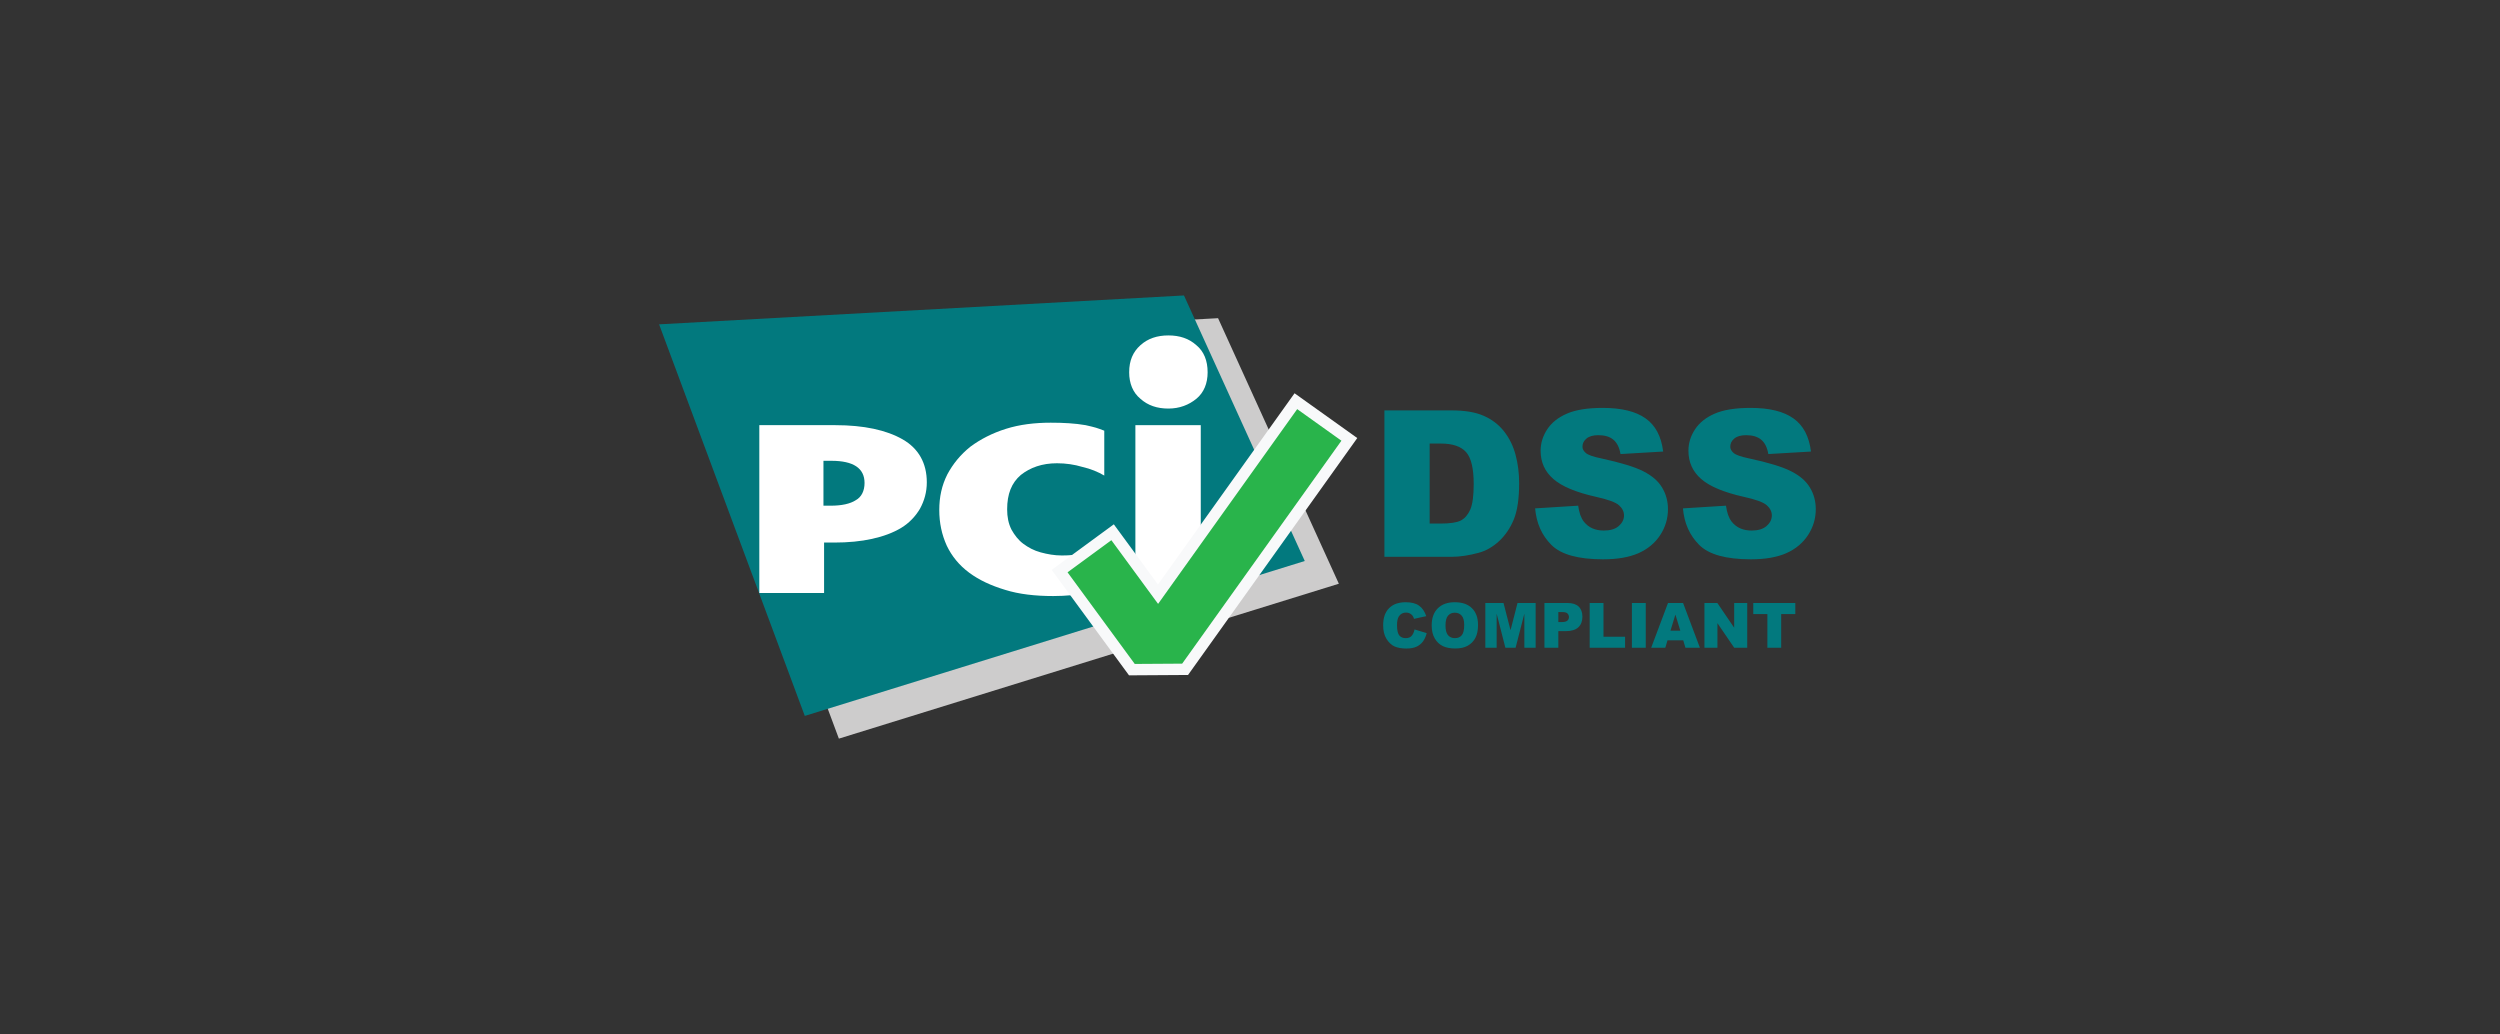 <svg width="220" height="91" viewBox="0 0 220 91" fill="none" xmlns="http://www.w3.org/2000/svg">
<rect x="0" y="0" width="220" height="91" fill="#333333" stroke="none"/>
<path d="M117.819 51.368L73.821 65L61 30.542L107.189 28L117.819 51.368Z" fill="#CDCCCC"/>
<path d="M114.819 49.368L70.821 63L58 28.542L104.189 26L114.819 49.368Z" fill="#02797E"/>
<path d="M81.559 42.445C81.559 43.31 81.34 44.068 80.957 44.771C80.573 45.42 80.025 46.015 79.313 46.448C78.6 46.88 77.724 47.205 76.737 47.421C75.751 47.638 74.656 47.746 73.395 47.746H72.519V52.182H66.82V37.414H73.505C76.025 37.414 77.998 37.847 79.422 38.658C80.847 39.47 81.559 40.768 81.559 42.445ZM76.08 42.499C76.08 41.201 75.094 40.551 73.176 40.551H72.464V44.5H73.121C74.053 44.5 74.82 44.338 75.313 44.014C75.806 43.743 76.08 43.202 76.08 42.499Z" fill="white"/>
<path d="M95.697 52.181C94.82 52.343 93.834 52.452 92.683 52.452C91.094 52.452 89.669 52.289 88.464 51.911C87.204 51.532 86.163 51.045 85.286 50.396C84.41 49.747 83.752 48.936 83.314 48.016C82.875 47.042 82.656 46.014 82.656 44.879C82.656 43.743 82.875 42.715 83.368 41.741C83.862 40.822 84.519 40.01 85.396 39.307C86.272 38.658 87.314 38.117 88.519 37.738C89.724 37.359 91.039 37.197 92.464 37.197C93.56 37.197 94.601 37.251 95.532 37.414C96.464 37.63 96.464 37.63 97.176 37.901V41.849C96.628 41.525 95.971 41.254 95.258 41.092C94.546 40.876 93.779 40.767 93.012 40.767C91.697 40.767 90.656 41.146 89.834 41.795C89.012 42.498 88.629 43.472 88.629 44.825C88.629 45.474 88.738 46.069 89.012 46.609C89.286 47.096 89.615 47.529 90.053 47.854C90.491 48.178 90.984 48.449 91.587 48.611C92.19 48.773 92.793 48.882 93.45 48.882C94.108 48.882 94.82 48.827 95.477 48.665C96.135 48.503 96.847 48.34 97.559 48.016V51.748C96.683 51.965 96.573 52.019 95.697 52.181Z" fill="white"/>
<path d="M105.667 37.414H99.914V52.236H105.667V37.414Z" fill="white"/>
<path d="M106.271 32.762C106.271 33.736 105.942 34.547 105.285 35.088C104.627 35.629 103.805 35.954 102.819 35.954C101.833 35.954 101.011 35.683 100.353 35.088C99.696 34.547 99.367 33.736 99.367 32.762C99.367 31.734 99.696 30.977 100.353 30.382C101.011 29.787 101.833 29.517 102.819 29.517C103.805 29.517 104.627 29.787 105.285 30.382C105.942 30.923 106.271 31.734 106.271 32.762Z" fill="white"/>
<path d="M121.828 36.115H127.743C128.909 36.115 129.85 36.273 130.564 36.59C131.285 36.906 131.88 37.36 132.349 37.952C132.817 38.544 133.157 39.232 133.368 40.018C133.579 40.803 133.685 41.635 133.685 42.514C133.685 43.891 133.526 44.96 133.21 45.722C132.899 46.477 132.466 47.113 131.909 47.629C131.353 48.139 130.755 48.478 130.116 48.648C129.243 48.883 128.452 49 127.743 49H121.828V36.115ZM125.81 39.033V46.073H126.785C127.617 46.073 128.209 45.982 128.561 45.801C128.912 45.613 129.188 45.291 129.387 44.834C129.586 44.371 129.686 43.624 129.686 42.593C129.686 41.227 129.463 40.293 129.018 39.789C128.572 39.285 127.834 39.033 126.803 39.033H125.81ZM135.091 44.737L138.879 44.5C138.961 45.115 139.128 45.584 139.38 45.906C139.79 46.428 140.376 46.688 141.138 46.688C141.706 46.688 142.143 46.557 142.447 46.293C142.758 46.023 142.913 45.713 142.913 45.361C142.913 45.027 142.767 44.728 142.474 44.465C142.181 44.201 141.501 43.952 140.435 43.718C138.688 43.325 137.443 42.804 136.699 42.153C135.949 41.503 135.574 40.674 135.574 39.666C135.574 39.004 135.765 38.38 136.146 37.794C136.532 37.202 137.109 36.739 137.877 36.405C138.65 36.065 139.708 35.895 141.05 35.895C142.696 35.895 143.95 36.203 144.812 36.818C145.679 37.428 146.194 38.4 146.358 39.736L142.605 39.956C142.506 39.376 142.295 38.954 141.973 38.69C141.656 38.427 141.217 38.295 140.654 38.295C140.191 38.295 139.843 38.395 139.608 38.594C139.374 38.787 139.257 39.024 139.257 39.306C139.257 39.511 139.354 39.695 139.547 39.859C139.734 40.029 140.18 40.188 140.883 40.334C142.623 40.709 143.868 41.09 144.618 41.477C145.374 41.857 145.922 42.332 146.262 42.9C146.607 43.469 146.78 44.105 146.78 44.808C146.78 45.634 146.552 46.395 146.095 47.093C145.638 47.79 144.999 48.32 144.179 48.684C143.358 49.041 142.324 49.22 141.076 49.22C138.885 49.22 137.367 48.798 136.523 47.954C135.68 47.11 135.202 46.038 135.091 44.737ZM148.099 44.737L151.887 44.5C151.969 45.115 152.136 45.584 152.388 45.906C152.798 46.428 153.384 46.688 154.146 46.688C154.714 46.688 155.15 46.557 155.455 46.293C155.766 46.023 155.921 45.713 155.921 45.361C155.921 45.027 155.774 44.728 155.481 44.465C155.188 44.201 154.509 43.952 153.442 43.718C151.696 43.325 150.451 42.804 149.707 42.153C148.957 41.503 148.582 40.674 148.582 39.666C148.582 39.004 148.772 38.38 149.153 37.794C149.54 37.202 150.117 36.739 150.885 36.405C151.658 36.065 152.716 35.895 154.058 35.895C155.704 35.895 156.958 36.203 157.819 36.818C158.687 37.428 159.202 38.4 159.366 39.736L155.613 39.956C155.514 39.376 155.303 38.954 154.98 38.69C154.664 38.427 154.225 38.295 153.662 38.295C153.199 38.295 152.851 38.395 152.616 38.594C152.382 38.787 152.265 39.024 152.265 39.306C152.265 39.511 152.361 39.695 152.555 39.859C152.742 40.029 153.188 40.188 153.891 40.334C155.631 40.709 156.876 41.09 157.626 41.477C158.382 41.857 158.93 42.332 159.27 42.9C159.615 43.469 159.788 44.105 159.788 44.808C159.788 45.634 159.56 46.395 159.103 47.093C158.646 47.79 158.007 48.32 157.187 48.684C156.366 49.041 155.332 49.22 154.084 49.22C151.893 49.22 150.375 48.798 149.531 47.954C148.688 47.11 148.21 46.038 148.099 44.737Z" fill="#02797E"/>
<path d="M124.481 55.391L125.547 55.714C125.476 56.013 125.363 56.262 125.209 56.463C125.055 56.663 124.863 56.815 124.634 56.917C124.407 57.019 124.117 57.07 123.764 57.07C123.336 57.07 122.986 57.008 122.714 56.885C122.444 56.759 122.21 56.54 122.013 56.227C121.816 55.913 121.718 55.512 121.718 55.023C121.718 54.372 121.89 53.871 122.236 53.522C122.583 53.171 123.074 52.996 123.708 52.996C124.203 52.996 124.593 53.096 124.876 53.297C125.16 53.497 125.372 53.805 125.51 54.221L124.435 54.459C124.398 54.34 124.358 54.252 124.317 54.196C124.249 54.103 124.166 54.032 124.067 53.981C123.969 53.931 123.859 53.906 123.737 53.906C123.461 53.906 123.25 54.017 123.103 54.239C122.992 54.404 122.937 54.663 122.937 55.015C122.937 55.452 123.003 55.752 123.135 55.915C123.268 56.076 123.454 56.157 123.694 56.157C123.927 56.157 124.102 56.091 124.22 55.961C124.34 55.83 124.427 55.64 124.481 55.391ZM125.988 55.034C125.988 54.391 126.167 53.891 126.525 53.533C126.883 53.175 127.381 52.996 128.021 52.996C128.676 52.996 129.181 53.172 129.535 53.525C129.89 53.876 130.067 54.368 130.067 55.002C130.067 55.462 129.989 55.84 129.833 56.135C129.679 56.429 129.455 56.658 129.162 56.823C128.87 56.986 128.506 57.067 128.069 57.067C127.625 57.067 127.257 56.996 126.965 56.855C126.675 56.714 126.44 56.49 126.259 56.184C126.078 55.877 125.988 55.494 125.988 55.034ZM127.204 55.04C127.204 55.437 127.278 55.723 127.424 55.896C127.573 56.07 127.774 56.157 128.029 56.157C128.29 56.157 128.492 56.072 128.635 55.902C128.779 55.731 128.85 55.426 128.85 54.986C128.85 54.615 128.775 54.345 128.625 54.175C128.476 54.003 128.274 53.917 128.018 53.917C127.773 53.917 127.576 54.004 127.427 54.178C127.278 54.351 127.204 54.639 127.204 55.04ZM130.709 53.063H132.309L132.927 55.459L133.542 53.063H135.137V57H134.144V53.998L133.373 57H132.473L131.705 53.998V57H130.709V53.063ZM135.911 53.063H137.933C138.373 53.063 138.703 53.168 138.921 53.377C139.141 53.587 139.251 53.885 139.251 54.272C139.251 54.669 139.132 54.98 138.892 55.203C138.653 55.427 138.289 55.539 137.799 55.539H137.133V57H135.911V53.063ZM137.133 54.742H137.431C137.665 54.742 137.83 54.701 137.925 54.621C138.02 54.538 138.067 54.434 138.067 54.306C138.067 54.183 138.026 54.078 137.944 53.992C137.861 53.906 137.706 53.863 137.479 53.863H137.133V54.742ZM139.891 53.063H141.107V56.031H143.006V57H139.891V53.063ZM143.607 53.063H144.827V57H143.607V53.063ZM148.125 56.35H146.739L146.548 57H145.305L146.784 53.063H148.111L149.591 57H148.318L148.125 56.35ZM147.869 55.499L147.434 54.084L147.002 55.499H147.869ZM149.991 53.063H151.127L152.609 55.241V53.063H153.756V57H152.609L151.135 54.838V57H149.991V53.063ZM154.288 53.063H157.986V54.035H156.745V57H155.529V54.035H154.288V53.063Z" fill="#02797E"/>
<path fill-rule="evenodd" clip-rule="evenodd" d="M118.742 38.665L104.289 58.899L99.606 58.929L93.246 50.257L97.908 46.838L101.906 52.289L114.037 35.305L118.742 38.665Z" fill="#29B44B" stroke="#F8F9FA"/>
</svg>
